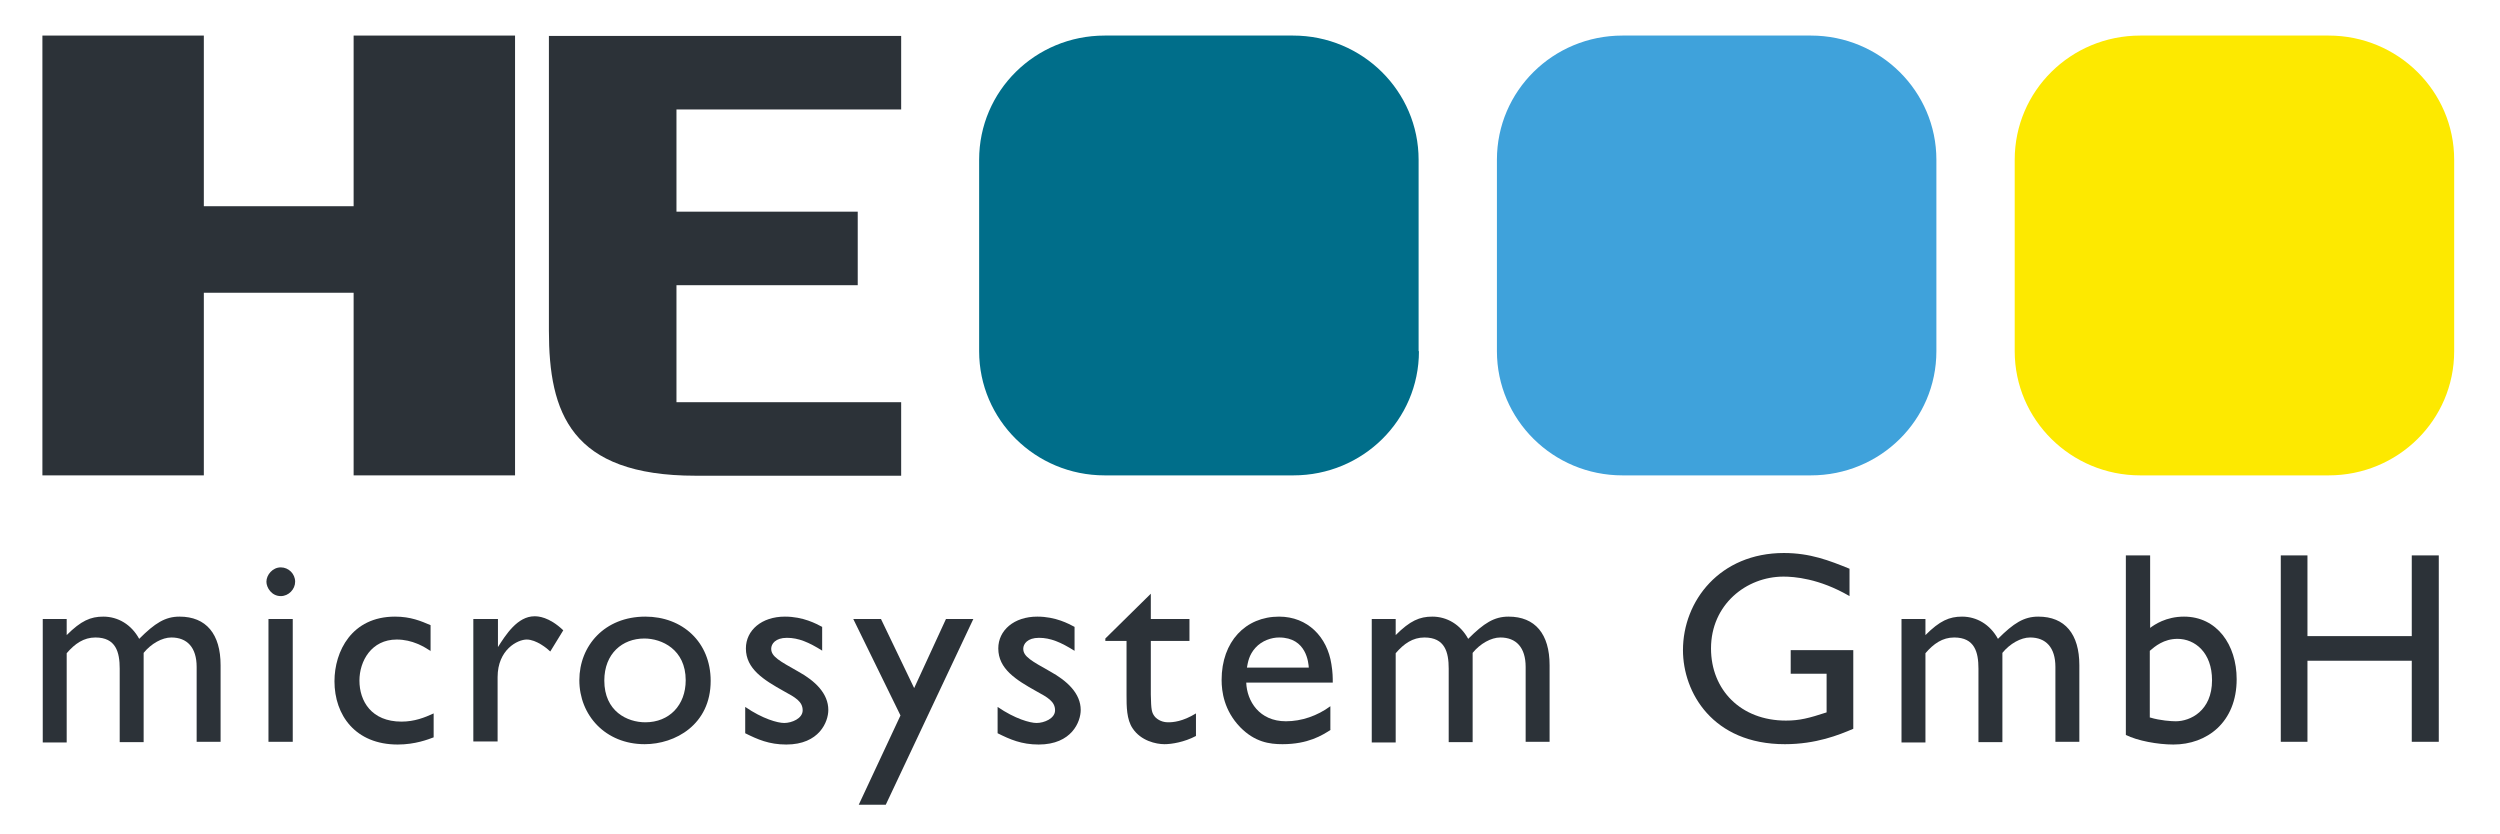 <?xml version="1.0" encoding="UTF-8" standalone="no"?>
<!DOCTYPE svg PUBLIC "-//W3C//DTD SVG 1.1//EN" "http://www.w3.org/Graphics/SVG/1.1/DTD/svg11.dtd">
<svg width="100%" height="100%" viewBox="0 0 731 244" version="1.1" xmlns="http://www.w3.org/2000/svg" xmlns:xlink="http://www.w3.org/1999/xlink" xml:space="preserve" xmlns:serif="http://www.serif.com/" style="fill-rule:evenodd;clip-rule:evenodd;stroke-linejoin:round;stroke-miterlimit:2;">
    <g transform="matrix(1,0,0,1,-595,-417)">
        <path d="M1312.6,519.7C1312.6,539.8 1296.2,556 1275.9,556L1220.8,556C1200.5,556 1184.1,539.7 1184.1,519.7L1184.1,463.7C1184.1,443.6 1200.5,427.4 1220.8,427.4L1275.9,427.4C1296.2,427.4 1312.6,443.7 1312.6,463.7L1312.6,519.7Z" style="fill:rgb(253,233,0);fill-rule:nonzero;"/>
        <path d="M1161.2,519.7C1161.2,539.8 1144.8,556 1124.5,556L1069.4,556C1049.1,556 1032.7,539.7 1032.7,519.7L1032.7,463.7C1032.7,443.6 1049.1,427.4 1069.4,427.4L1124.5,427.4C1144.8,427.4 1161.2,443.7 1161.2,463.7L1161.2,519.7Z" style="fill:rgb(63,162,219);fill-rule:nonzero;"/>
        <path d="M1009.9,519.7C1009.9,539.8 993.5,556 973.2,556L918,556C897.7,556 881.3,539.7 881.3,519.7L881.3,463.7C881.3,443.6 897.7,427.4 918,427.4L973.1,427.4C993.4,427.4 1009.8,443.7 1009.8,463.7L1009.8,519.7L1009.9,519.7Z" style="fill:rgb(0,110,138);fill-rule:nonzero;"/>
        <path d="M698.4,427.4L698.4,477.3L654.6,477.3L654.6,427.4L607.4,427.4L607.4,556L654.6,556L654.6,502.6L698.4,502.6L698.4,556L745.6,556L745.6,427.4L698.4,427.4Z" style="fill:rgb(44,50,56);fill-rule:nonzero;"/>
        <path d="M858.5,449L858.5,427.5L755.5,427.5L755.5,513.7C755.5,537.6 761.8,556.1 798.4,556.1L858.5,556.1L858.5,534.6L792.8,534.6L792.8,500.4L845.8,500.4L845.8,478.9L792.8,478.9L792.8,449L858.5,449Z" style="fill:rgb(44,50,56);fill-rule:nonzero;"/>
        <g>
            <path d="M614.5,598L614.5,602.7C618.7,598.5 621.5,597.3 625.2,597.3C629.5,597.3 633.4,599.6 635.7,603.8C640.3,599.2 643.3,597.3 647.5,597.3C655.3,597.3 659.5,602.4 659.5,611.5L659.5,633.9L652.5,633.9L652.5,612C652.5,606.3 649.7,603.4 645.1,603.4C642.4,603.4 639.2,605.2 637,607.9L637,634L630,634L630,612.5C630,607.7 628.9,603.4 622.9,603.4C619.5,603.4 616.9,605.2 614.5,608L614.5,634.1L607.5,634.1L607.5,598L614.5,598Z" style="fill:rgb(44,50,56);fill-rule:nonzero;"/>
            <path d="M681.3,587.1C681.3,589.3 679.4,591.3 677.1,591.3C674.4,591.3 672.9,588.8 672.9,587.1C672.9,585.1 674.7,582.9 677.1,582.9C679.4,582.9 681.3,584.8 681.3,587.1ZM680.6,633.9L673.5,633.9L673.5,598L680.6,598L680.6,633.9Z" style="fill:rgb(44,50,56);fill-rule:nonzero;"/>
            <path d="M721,607.4C719,606.1 715.6,604 711,604C703.6,604 700.1,610.3 700.1,616C700.1,622 703.6,628 712.4,628C716.2,628 719.2,626.8 721.8,625.6L721.8,632.6C720.2,633.2 716.4,634.7 711.3,634.7C698.9,634.7 692.8,626.1 692.8,616.2C692.8,607.5 697.8,597.3 710.5,597.3C715.1,597.3 718.1,598.6 720.9,599.8L720.9,607.4L721,607.4Z" style="fill:rgb(44,50,56);fill-rule:nonzero;"/>
            <path d="M740.6,598L740.6,606.2C742.9,602.6 746.3,597.2 751.3,597.2C752.3,597.2 755.5,597.3 759.7,601.3L755.9,607.5C755,606.6 751.8,604 749,604C746.4,604 740.5,606.9 740.5,615L740.5,633.8L733.4,633.8L733.4,598L740.6,598Z" style="fill:rgb(44,50,56);fill-rule:nonzero;"/>
            <path d="M802.8,616.1C802.8,628.9 792.4,634.6 783.5,634.6C772,634.6 764.4,626.1 764.4,615.9C764.4,605.8 771.8,597.3 783.7,597.3C794.5,597.3 802.8,604.7 802.8,616.1ZM771.7,616C771.7,625 778.4,628.2 783.7,628.2C790.7,628.2 795.5,623.2 795.5,615.9C795.5,606.9 788.5,603.7 783.4,603.7C777,603.7 771.7,608.1 771.7,616Z" style="fill:rgb(44,50,56);fill-rule:nonzero;"/>
            <path d="M835.5,607.3C831.5,604.8 828.5,603.5 825.1,603.5C821.7,603.5 820.5,605.3 820.5,606.7C820.5,609 823,610.3 828.3,613.3C833.4,616.1 837.2,619.8 837.2,624.6C837.2,628 834.6,634.7 824.9,634.7C819.9,634.7 816.5,633.2 812.9,631.4L812.9,623.7C818,627.2 822.4,628.4 824.3,628.4C826.5,628.4 829.7,627.1 829.7,624.7C829.7,622.1 827.5,620.9 824.2,619.1C818.3,615.8 813.1,612.6 813.1,606.6C813.1,601.3 817.7,597.3 824.5,597.3C829.9,597.3 833.7,599.4 835.4,600.3L835.4,607.3L835.5,607.3Z" style="fill:rgb(44,50,56);fill-rule:nonzero;"/>
            <path d="M854,652.3L846.1,652.3L858.3,626.2L844.5,598L852.6,598L862.3,618.2L871.6,598L879.6,598L854,652.3Z" style="fill:rgb(44,50,56);fill-rule:nonzero;"/>
            <path d="M909.2,607.3C905.2,604.8 902.2,603.5 898.8,603.5C895.4,603.5 894.2,605.3 894.2,606.7C894.2,609 896.7,610.3 902,613.3C907.1,616.1 911,619.8 911,624.6C911,628 908.4,634.7 898.7,634.7C893.7,634.7 890.3,633.2 886.7,631.4L886.7,623.7C891.8,627.2 896.2,628.4 898.1,628.4C900.3,628.4 903.5,627.1 903.5,624.7C903.5,622.1 901.3,620.9 898,619.1C892.1,615.8 886.9,612.6 886.9,606.6C886.9,601.3 891.5,597.3 898.3,597.3C903.7,597.3 907.5,599.4 909.2,600.3L909.2,607.3Z" style="fill:rgb(44,50,56);fill-rule:nonzero;"/>
            <path d="M931.5,598L942.8,598L942.8,604.4L931.5,604.4L931.5,620.1C931.6,624.6 931.7,625.4 932.8,626.7C934.2,628.1 935.9,628.2 936.6,628.2C938,628.2 940.8,628 944.7,625.6L944.7,632.2C941.3,634 937.6,634.6 935.5,634.6C933,634.6 928.6,633.6 926.2,630C924.4,627.4 924.4,623.5 924.4,620.3L924.4,604.4L918.2,604.4L918.2,603.7L931.5,590.6L931.5,598Z" style="fill:rgb(44,50,56);fill-rule:nonzero;"/>
            <path d="M984.1,630.4C981.6,632 977.5,634.6 970,634.6C966.2,634.6 961.9,634 957.6,629.6C952.9,624.7 952.2,619.2 952.2,615.8C952.2,604.6 959.2,597.3 969,597.3C977.4,597.3 983.1,603.3 984.3,611.2C984.7,613.6 984.7,615.2 984.7,616.6L959.4,616.6C959.6,622 963.2,627.9 971,627.9C975.6,627.9 980.2,626.3 984,623.5L984,630.4L984.1,630.4ZM977.7,612.3C977.6,610.9 977.1,603.4 969,603.4C966.8,603.4 964,604.3 962.1,606.4C960.2,608.5 959.9,610.6 959.6,612.2L977.7,612.2L977.7,612.3Z" style="fill:rgb(44,50,56);fill-rule:nonzero;"/>
            <path d="M1003.1,598L1003.1,602.7C1007.3,598.5 1010.1,597.3 1013.8,597.3C1018.1,597.3 1022,599.6 1024.3,603.8C1028.9,599.2 1031.9,597.3 1036.1,597.3C1043.9,597.3 1048.1,602.4 1048.1,611.5L1048.1,633.9L1041.1,633.9L1041.1,612C1041.1,606.3 1038.3,603.4 1033.7,603.4C1031,603.4 1027.8,605.2 1025.6,607.9L1025.6,634L1018.6,634L1018.6,612.5C1018.6,607.7 1017.5,603.4 1011.5,603.4C1008.1,603.4 1005.5,605.2 1003.1,608L1003.1,634.1L996.1,634.1L996.1,598L1003.1,598Z" style="fill:rgb(44,50,56);fill-rule:nonzero;"/>
            <path d="M1136.9,630.1C1132.7,631.9 1126,634.6 1116.9,634.6C1095.8,634.6 1087.1,619.5 1087.1,607.1C1087.1,592.7 1097.9,578.7 1116.6,578.7C1124.3,578.7 1129.9,580.9 1135.8,583.3L1135.8,591.3C1126.9,586.1 1119.5,585.6 1116.5,585.6C1105.6,585.6 1095.3,593.8 1095.3,606.6C1095.3,618.7 1104,627.7 1117.2,627.7C1121.2,627.7 1123.9,627 1129.1,625.3L1129.1,614L1118.6,614L1118.6,607.1L1136.9,607.1L1136.9,630.1Z" style="fill:rgb(44,50,56);fill-rule:nonzero;"/>
            <path d="M1158,598L1158,602.7C1162.2,598.5 1165,597.3 1168.7,597.3C1173,597.3 1176.9,599.6 1179.2,603.8C1183.8,599.2 1186.8,597.3 1191,597.3C1198.8,597.3 1203,602.4 1203,611.5L1203,633.9L1196,633.9L1196,612C1196,606.3 1193.2,603.4 1188.6,603.4C1185.9,603.4 1182.7,605.2 1180.5,607.9L1180.5,634L1173.5,634L1173.5,612.5C1173.5,607.7 1172.4,603.4 1166.4,603.4C1163,603.4 1160.4,605.2 1158,608L1158,634.1L1151,634.1L1151,598L1158,598Z" style="fill:rgb(44,50,56);fill-rule:nonzero;"/>
            <path d="M1223.7,600.6C1224.9,599.7 1228.3,597.3 1233.6,597.3C1243.2,597.3 1249,605.5 1249,615.6C1249,628.2 1240.3,634.7 1230.5,634.7C1225.9,634.7 1220,633.6 1216.6,631.9L1216.6,579.4L1223.7,579.4L1223.7,600.6ZM1223.7,626.8C1226.6,627.7 1230,627.9 1231.2,627.9C1235.4,627.9 1241.8,624.9 1241.8,615.9C1241.8,607.8 1236.8,603.8 1231.7,603.8C1227.7,603.8 1225.1,606 1223.6,607.3L1223.6,626.8L1223.7,626.8Z" style="fill:rgb(44,50,56);fill-rule:nonzero;"/>
            <path d="M1308.1,633.9L1300.2,633.9L1300.2,610.2L1269.7,610.2L1269.7,633.9L1261.9,633.9L1261.9,579.4L1269.7,579.4L1269.7,603L1300.2,603L1300.2,579.4L1308.1,579.4L1308.1,633.9Z" style="fill:rgb(44,50,56);fill-rule:nonzero;"/>
        </g>
    </g>
</svg>
